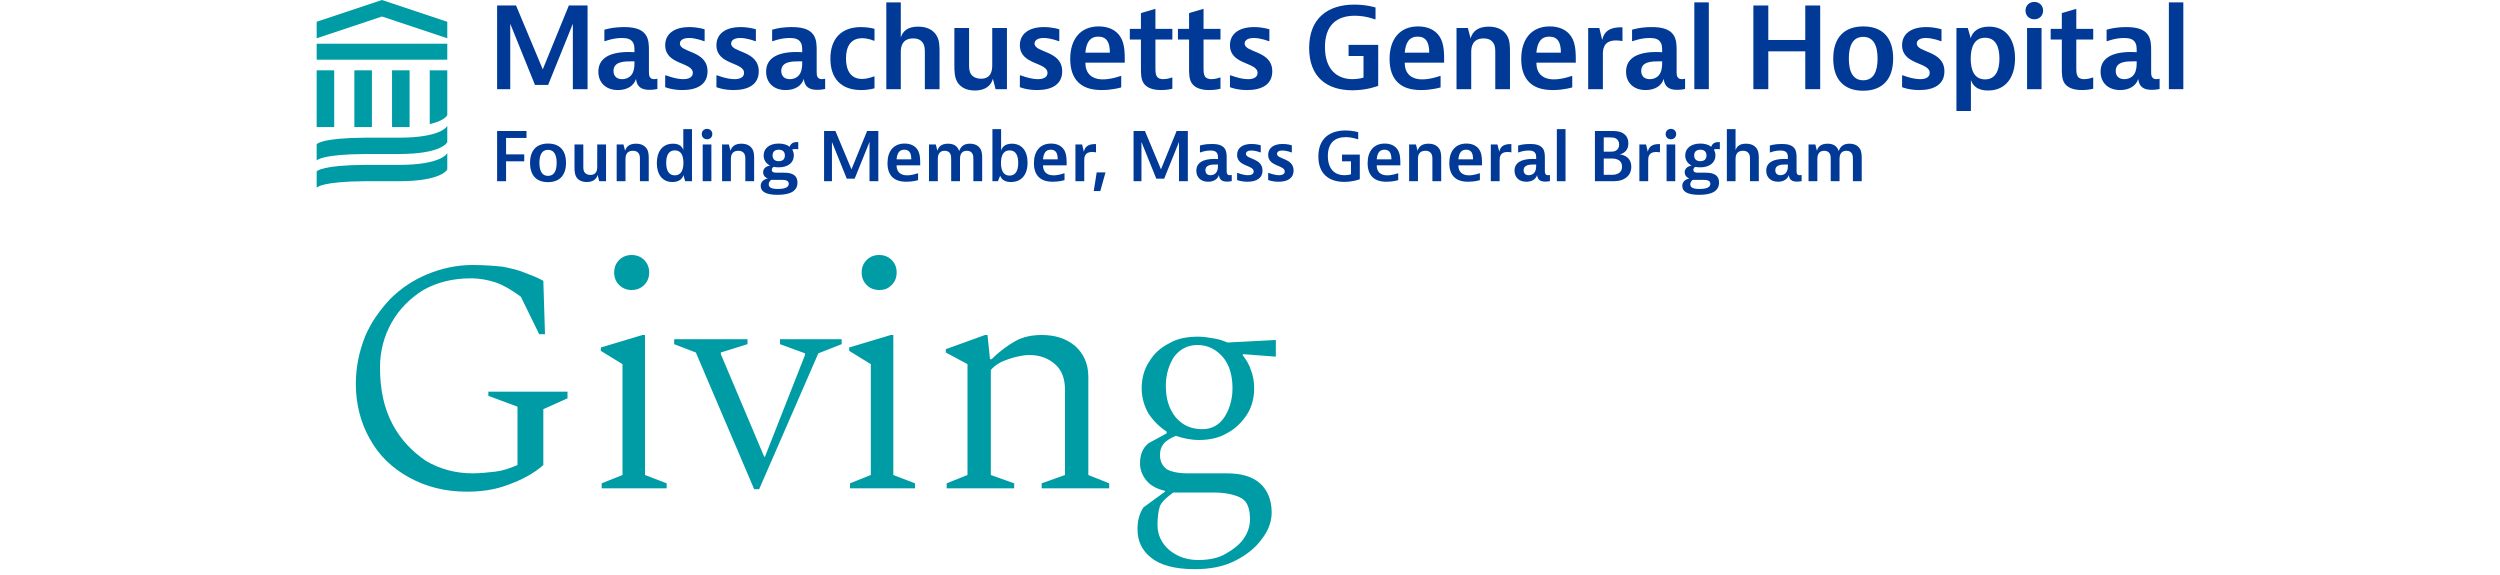 <svg xmlns="http://www.w3.org/2000/svg" width="300" height="100%" viewBox="0 0 224 69" fill="none">
<path d="M25.181 15.72V16.554H22.728V18.525H24.909V19.358H22.728V21.746H21.653V15.72H25.181Z" fill="#003A96"/>
<path d="M28.799 19.543C28.799 18.549 28.47 17.98 27.764 17.98C27.026 17.98 26.73 18.596 26.73 19.543C26.73 20.536 27.058 21.105 27.764 21.105C28.502 21.105 28.799 20.488 28.799 19.543ZM27.756 21.858C26.401 21.858 25.606 21.072 25.606 19.55C25.606 18.044 26.384 17.227 27.772 17.227C29.128 17.227 29.921 18.012 29.921 19.535C29.921 21.041 29.143 21.858 27.756 21.858Z" fill="#003A96"/>
<path d="M33.907 21.746L33.715 20.992C33.587 21.489 33.17 21.842 32.416 21.842C31.791 21.842 31.406 21.602 31.197 21.297C30.94 20.929 30.94 20.464 30.94 19.935V17.339H31.998V19.951C31.998 20.207 31.998 20.464 32.143 20.672C32.287 20.88 32.544 20.992 32.864 20.992C33.602 20.992 33.667 20.367 33.667 20.032V17.339H34.725V21.746H33.907Z" fill="#003A96"/>
<path d="M36.819 17.339L37.011 18.093C37.156 17.579 37.557 17.243 38.318 17.243C39 17.243 39.385 17.516 39.593 17.819C39.85 18.188 39.85 18.621 39.85 19.15V21.746H38.792V19.134C38.792 18.878 38.792 18.621 38.647 18.413C38.503 18.204 38.294 18.093 37.949 18.093C37.156 18.093 37.059 18.701 37.059 19.053V21.746H36.001V17.339H36.819Z" fill="#003A96"/>
<path d="M41.944 19.543C41.944 20.416 42.232 21.041 42.978 21.041C43.724 21.041 44.012 20.407 44.012 19.535C44.012 18.661 43.724 18.044 42.978 18.044C42.232 18.044 41.944 18.669 41.944 19.543ZM45.039 15.496V21.746H44.221L44.012 21.009C43.877 21.514 43.419 21.842 42.69 21.842C41.462 21.842 40.821 20.912 40.821 19.567C40.821 18.204 41.478 17.243 42.762 17.243C43.403 17.243 43.82 17.483 43.997 17.996V15.496H45.039Z" fill="#003A96"/>
<path d="M47.365 17.339V21.746H46.323V17.339H47.365ZM47.478 16.089C47.478 16.442 47.221 16.714 46.844 16.714C46.467 16.714 46.211 16.442 46.211 16.089C46.211 15.737 46.467 15.464 46.844 15.464C47.221 15.464 47.478 15.737 47.478 16.089Z" fill="#003A96"/>
<path d="M49.466 17.339L49.659 18.093C49.803 17.579 50.204 17.243 50.966 17.243C51.648 17.243 52.033 17.516 52.242 17.819C52.497 18.188 52.497 18.621 52.497 19.15V21.746H51.439V19.134C51.439 18.878 51.439 18.621 51.295 18.413C51.15 18.204 50.942 18.093 50.598 18.093C49.803 18.093 49.707 18.701 49.707 19.053V21.746H48.648V17.339H49.466Z" fill="#003A96"/>
<path d="M56.187 18.653C56.187 18.204 55.915 17.964 55.449 17.964C54.985 17.964 54.711 18.204 54.711 18.653C54.711 19.101 54.985 19.342 55.449 19.342C55.915 19.342 56.187 19.101 56.187 18.653ZM54.551 21.586C54.551 21.586 54.247 21.746 54.247 22.114C54.247 22.499 54.583 22.675 55.354 22.675C56.203 22.675 56.652 22.467 56.652 22.051C56.652 21.602 56.107 21.586 55.85 21.586H54.551ZM55.449 20.079C55.233 20.079 55.032 20.063 54.848 20.023C54.743 20.079 54.616 20.183 54.616 20.384C54.616 20.72 54.968 20.72 55.209 20.72H55.963C56.508 20.72 57.695 20.72 57.695 21.906C57.695 22.868 56.925 23.38 55.313 23.38C53.902 23.38 53.284 22.988 53.284 22.315C53.284 21.537 54.102 21.434 54.142 21.426C54.118 21.417 53.573 21.233 53.573 20.672C53.573 20.103 54.118 19.919 54.399 19.863C53.918 19.623 53.637 19.198 53.637 18.653C53.637 17.788 54.343 17.227 55.449 17.227C55.995 17.227 56.444 17.363 56.756 17.611C56.957 17.05 57.422 17.05 57.695 17.05H57.791V17.916C57.791 17.916 57.631 17.884 57.438 17.884C57.23 17.884 57.125 17.924 57.069 17.948C57.19 18.148 57.262 18.389 57.262 18.653C57.262 19.518 56.556 20.079 55.449 20.079Z" fill="#003A96"/>
<path d="M62.25 15.72L64.175 20.32L66.052 15.72H67.399V21.746H66.341V17.034L64.56 21.441H63.613L61.834 17.034V21.746H60.888V15.72H62.25Z" fill="#003A96"/>
<path d="M71.353 19.118C71.353 18.381 71.129 17.964 70.519 17.964C69.902 17.964 69.653 18.404 69.589 19.118H71.353ZM72.171 21.618C72.171 21.618 71.57 21.809 70.775 21.809C69.926 21.809 69.428 21.586 69.091 21.266C68.69 20.88 68.499 20.304 68.499 19.575C68.499 18.14 69.236 17.227 70.552 17.227C71.273 17.227 71.818 17.499 72.123 17.996C72.428 18.493 72.428 19.15 72.428 19.839H69.589C69.589 20.592 70.022 21.041 70.856 21.041C71.466 21.041 72.107 20.8 72.107 20.8H72.171V21.618Z" fill="#003A96"/>
<path d="M74.296 17.339L74.489 18.093C74.618 17.596 74.987 17.243 75.765 17.243C76.526 17.243 76.911 17.579 77.104 18.124C77.312 17.531 77.713 17.243 78.387 17.243C79.076 17.243 79.445 17.547 79.622 17.819C79.862 18.188 79.862 18.621 79.862 19.15V21.746H78.803V19.134C78.803 18.878 78.803 18.621 78.676 18.413C78.563 18.236 78.37 18.093 78.018 18.093C77.296 18.093 77.2 18.701 77.2 19.053V21.746H76.141V19.134C76.141 18.878 76.141 18.621 76.013 18.413C75.9 18.236 75.708 18.093 75.356 18.093C74.633 18.093 74.537 18.701 74.537 19.053V21.746H73.478V17.339H74.296Z" fill="#003A96"/>
<path d="M82.117 19.558C82.117 20.448 82.406 21.072 83.151 21.072C83.896 21.072 84.185 20.44 84.185 19.55C84.185 18.661 83.896 18.044 83.151 18.044C82.406 18.044 82.117 18.669 82.117 19.558ZM82.132 15.496V18.076C82.277 17.579 82.694 17.243 83.431 17.243C84.586 17.243 85.308 18.076 85.308 19.518C85.308 20.977 84.571 21.842 83.311 21.842C82.646 21.842 82.212 21.602 82.02 21.089L81.748 21.746H81.09V15.496H82.132Z" fill="#003A96"/>
<path d="M88.925 19.118C88.925 18.381 88.701 17.964 88.091 17.964C87.474 17.964 87.225 18.404 87.162 19.118H88.925ZM89.743 21.618C89.743 21.618 89.142 21.809 88.348 21.809C87.498 21.809 87.001 21.586 86.664 21.266C86.263 20.88 86.071 20.304 86.071 19.575C86.071 18.14 86.808 17.227 88.124 17.227C88.845 17.227 89.39 17.499 89.696 17.996C90 18.493 90 19.15 90 19.839H87.162C87.162 20.592 87.594 21.041 88.429 21.041C89.038 21.041 89.679 20.8 89.679 20.8H89.743V21.618Z" fill="#003A96"/>
<path d="M93.521 18.284C93.521 18.284 93.305 18.236 93.056 18.236C92.11 18.236 92.11 18.933 92.11 19.278V21.746H91.051V17.339H91.853L92.061 18.204C92.222 17.467 92.767 17.291 93.409 17.291H93.521V18.284Z" fill="#003A96"/>
<path d="M94.66 20.688L94.035 22.931H93.249L93.601 20.688H94.66Z" fill="#003A96"/>
<path d="M99.392 15.72L101.316 20.32L103.192 15.72H104.54V21.746H103.481V17.034L101.701 21.441H100.755L98.975 17.034V21.746H98.028V15.72H99.392Z" fill="#003A96"/>
<path d="M107.268 21.024C107.58 21.024 107.869 20.88 108.013 20.609C108.157 20.335 108.157 20.015 108.157 19.839V19.743H107.917C107.452 19.743 106.65 19.743 106.65 20.432C106.65 20.784 106.859 21.024 107.268 21.024ZM105.993 17.467C105.993 17.467 106.538 17.275 107.404 17.275C108.062 17.275 108.655 17.387 108.96 17.819C109.2 18.156 109.2 18.605 109.2 19.006V20.512C109.2 20.697 109.2 21.024 109.577 21.024C109.698 21.024 109.81 20.992 109.81 20.992V21.73C109.81 21.73 109.569 21.794 109.248 21.794C108.687 21.794 108.334 21.602 108.27 21.009C108.109 21.521 107.613 21.809 106.971 21.809C106.104 21.809 105.56 21.281 105.56 20.488C105.56 19.535 106.345 19.07 107.74 19.07C107.997 19.07 108.157 19.086 108.157 19.086C108.157 18.718 108.157 18.541 108.029 18.349C107.901 18.164 107.685 18.06 107.251 18.06C106.618 18.06 106.056 18.284 106.056 18.284H105.993V17.467Z" fill="#003A96"/>
<path d="M113.291 18.284H113.227C113.227 18.284 112.665 18.06 112.167 18.06C111.719 18.06 111.51 18.236 111.51 18.461C111.51 19.142 113.499 18.941 113.499 20.464C113.499 21.401 112.753 21.809 111.695 21.809C110.933 21.809 110.451 21.602 110.451 21.602V20.752H110.516C110.516 20.752 111.189 21.024 111.751 21.024C112.232 21.024 112.441 20.832 112.441 20.576C112.441 19.783 110.451 20.015 110.451 18.581C110.451 17.779 111.077 17.275 112.192 17.275C112.818 17.275 113.291 17.436 113.291 17.436V18.284Z" fill="#003A96"/>
<path d="M117.02 18.284H116.956C116.956 18.284 116.394 18.06 115.897 18.06C115.448 18.06 115.239 18.236 115.239 18.461C115.239 19.142 117.229 18.941 117.229 20.464C117.229 21.401 116.483 21.809 115.424 21.809C114.662 21.809 114.181 21.602 114.181 21.602V20.752H114.246C114.246 20.752 114.919 21.024 115.481 21.024C115.962 21.024 116.17 20.832 116.17 20.576C116.17 19.783 114.181 20.015 114.181 18.581C114.181 17.779 114.807 17.275 115.921 17.275C116.547 17.275 117.02 17.436 117.02 17.436V18.284Z" fill="#003A96"/>
<path d="M125.176 18.556V21.506C125.176 21.506 124.39 21.826 123.324 21.826C121.471 21.826 120.204 20.864 120.204 18.781C120.204 16.65 121.536 15.656 123.46 15.656C124.342 15.656 124.984 15.865 124.984 15.865V16.714H124.919C124.919 16.714 124.294 16.457 123.492 16.457C122.161 16.457 121.343 17.162 121.343 18.718C121.343 20.272 122.161 21.024 123.332 21.024C123.781 21.024 124.118 20.912 124.118 20.912V19.358H123.043V18.556H125.176Z" fill="#003A96"/>
<path d="M128.97 19.118C128.97 18.381 128.746 17.964 128.136 17.964C127.519 17.964 127.27 18.404 127.205 19.118H128.97ZM129.788 21.618C129.788 21.618 129.186 21.809 128.393 21.809C127.542 21.809 127.045 21.586 126.709 21.266C126.307 20.88 126.115 20.304 126.115 19.575C126.115 18.14 126.853 17.227 128.168 17.227C128.889 17.227 129.435 17.499 129.74 17.996C130.044 18.493 130.044 19.15 130.044 19.839H127.205C127.205 20.592 127.639 21.041 128.473 21.041C129.083 21.041 129.724 20.8 129.724 20.8H129.788V21.618Z" fill="#003A96"/>
<path d="M131.914 17.339L132.106 18.093C132.25 17.579 132.652 17.243 133.413 17.243C134.095 17.243 134.48 17.516 134.688 17.819C134.945 18.188 134.945 18.621 134.945 19.15V21.746H133.886V19.134C133.886 18.878 133.886 18.621 133.742 18.413C133.598 18.204 133.39 18.093 133.044 18.093C132.25 18.093 132.155 18.701 132.155 19.053V21.746H131.096V17.339H131.914Z" fill="#003A96"/>
<path d="M138.77 19.118C138.77 18.381 138.546 17.964 137.937 17.964C137.319 17.964 137.071 18.404 137.006 19.118H138.77ZM139.588 21.618C139.588 21.618 138.987 21.809 138.193 21.809C137.343 21.809 136.846 21.586 136.509 21.266C136.108 20.88 135.916 20.304 135.916 19.575C135.916 18.14 136.654 17.227 137.969 17.227C138.69 17.227 139.236 17.499 139.54 17.996C139.845 18.493 139.845 19.15 139.845 19.839H137.006C137.006 20.592 137.44 21.041 138.273 21.041C138.883 21.041 139.524 20.8 139.524 20.8H139.588V21.618Z" fill="#003A96"/>
<path d="M143.366 18.284C143.366 18.284 143.149 18.236 142.901 18.236C141.955 18.236 141.955 18.933 141.955 19.278V21.746H140.896V17.339H141.698L141.907 18.204C142.067 17.467 142.613 17.291 143.254 17.291H143.366V18.284Z" fill="#003A96"/>
<path d="M145.452 21.024C145.765 21.024 146.053 20.88 146.197 20.609C146.342 20.335 146.342 20.015 146.342 19.839V19.743H146.101C145.636 19.743 144.834 19.743 144.834 20.432C144.834 20.784 145.042 21.024 145.452 21.024ZM144.176 17.467C144.176 17.467 144.722 17.275 145.588 17.275C146.246 17.275 146.839 17.387 147.144 17.819C147.384 18.156 147.384 18.605 147.384 19.006V20.512C147.384 20.697 147.384 21.024 147.761 21.024C147.882 21.024 147.993 20.992 147.993 20.992V21.73C147.993 21.73 147.753 21.794 147.432 21.794C146.871 21.794 146.518 21.602 146.454 21.009C146.294 21.521 145.797 21.809 145.155 21.809C144.289 21.809 143.744 21.281 143.744 20.488C143.744 19.535 144.53 19.07 145.925 19.07C146.181 19.07 146.342 19.086 146.342 19.086C146.342 18.718 146.342 18.541 146.214 18.349C146.086 18.164 145.868 18.06 145.436 18.06C144.802 18.06 144.241 18.284 144.241 18.284H144.176V17.467Z" fill="#003A96"/>
<path d="M149.863 15.496V21.746H148.82V15.496H149.863Z" fill="#003A96"/>
<path d="M154.45 20.977H155.317C155.589 20.977 155.901 20.977 156.215 20.8C156.495 20.64 156.647 20.384 156.647 19.999C156.647 19.615 156.495 19.358 156.215 19.198C155.901 19.022 155.589 19.022 155.317 19.022H154.45V20.977ZM154.45 18.204H155.188C155.429 18.204 155.677 18.204 155.91 18.076C156.134 17.948 156.295 17.724 156.295 17.355C156.295 16.986 156.134 16.746 155.91 16.618C155.677 16.49 155.429 16.49 155.188 16.49H154.45V18.204ZM155.332 15.72C155.798 15.72 156.31 15.72 156.744 15.977C157.113 16.193 157.401 16.57 157.401 17.202C157.401 18.404 156.343 18.525 156.343 18.525C156.343 18.525 157.754 18.589 157.754 20.015C157.754 20.704 157.433 21.137 157 21.409C156.471 21.746 155.861 21.746 155.364 21.746H153.392V15.72H155.332Z" fill="#003A96"/>
<path d="M161.195 18.284C161.195 18.284 160.978 18.236 160.73 18.236C159.784 18.236 159.784 18.933 159.784 19.278V21.746H158.724V17.339H159.527L159.736 18.204C159.896 17.467 160.441 17.291 161.083 17.291H161.195V18.284Z" fill="#003A96"/>
<path d="M163.031 17.339V21.746H161.99V17.339H163.031ZM163.144 16.089C163.144 16.442 162.888 16.714 162.51 16.714C162.134 16.714 161.877 16.442 161.877 16.089C161.877 15.737 162.134 15.464 162.51 15.464C162.888 15.464 163.144 15.737 163.144 16.089Z" fill="#003A96"/>
<path d="M166.777 18.653C166.777 18.204 166.505 17.964 166.039 17.964C165.574 17.964 165.301 18.204 165.301 18.653C165.301 19.101 165.574 19.342 166.039 19.342C166.505 19.342 166.777 19.101 166.777 18.653ZM165.141 21.586C165.141 21.586 164.836 21.746 164.836 22.114C164.836 22.499 165.173 22.675 165.943 22.675C166.793 22.675 167.242 22.467 167.242 22.051C167.242 21.602 166.697 21.586 166.44 21.586H165.141ZM166.039 20.079C165.822 20.079 165.622 20.063 165.438 20.023C165.333 20.079 165.205 20.183 165.205 20.384C165.205 20.72 165.558 20.72 165.799 20.72H166.552C167.097 20.72 168.284 20.72 168.284 21.906C168.284 22.868 167.515 23.38 165.903 23.38C164.492 23.38 163.874 22.988 163.874 22.315C163.874 21.537 164.692 21.434 164.732 21.426C164.708 21.417 164.163 21.233 164.163 20.672C164.163 20.103 164.708 19.919 164.989 19.863C164.507 19.623 164.227 19.198 164.227 18.653C164.227 17.788 164.933 17.227 166.039 17.227C166.585 17.227 167.034 17.363 167.346 17.611C167.547 17.05 168.012 17.05 168.284 17.05H168.381V17.916C168.381 17.916 168.221 17.884 168.028 17.884C167.82 17.884 167.715 17.924 167.659 17.948C167.779 18.148 167.852 18.389 167.852 18.653C167.852 19.518 167.146 20.079 166.039 20.079Z" fill="#003A96"/>
<path d="M170.266 15.496V18.028C170.41 17.564 170.763 17.243 171.516 17.243C172.206 17.243 172.591 17.516 172.8 17.819C173.057 18.188 173.057 18.621 173.057 19.15V21.746H171.998V19.134C171.998 18.878 171.998 18.621 171.854 18.413C171.71 18.204 171.501 18.093 171.156 18.093C170.362 18.093 170.266 18.701 170.266 19.053V21.746H169.223V15.496H170.266Z" fill="#003A96"/>
<path d="M175.655 21.024C175.968 21.024 176.257 20.88 176.401 20.609C176.546 20.335 176.546 20.015 176.546 19.839V19.743H176.305C175.84 19.743 175.038 19.743 175.038 20.432C175.038 20.784 175.246 21.024 175.655 21.024ZM174.38 17.467C174.38 17.467 174.926 17.275 175.792 17.275C176.449 17.275 177.043 17.387 177.348 17.819C177.588 18.156 177.588 18.605 177.588 19.006V20.512C177.588 20.697 177.588 21.024 177.965 21.024C178.085 21.024 178.197 20.992 178.197 20.992V21.73C178.197 21.73 177.957 21.794 177.636 21.794C177.075 21.794 176.722 21.602 176.658 21.009C176.498 21.521 176 21.809 175.359 21.809C174.493 21.809 173.947 21.281 173.947 20.488C173.947 19.535 174.733 19.07 176.129 19.07C176.385 19.07 176.546 19.086 176.546 19.086C176.546 18.718 176.546 18.541 176.417 18.349C176.289 18.164 176.072 18.06 175.64 18.06C175.006 18.06 174.445 18.284 174.445 18.284H174.38V17.467Z" fill="#003A96"/>
<path d="M179.842 17.339L180.034 18.093C180.162 17.596 180.531 17.243 181.309 17.243C182.071 17.243 182.456 17.579 182.649 18.124C182.857 17.531 183.258 17.243 183.931 17.243C184.622 17.243 184.991 17.547 185.166 17.819C185.407 18.188 185.407 18.621 185.407 19.15V21.746H184.349V19.134C184.349 18.878 184.349 18.621 184.22 18.413C184.108 18.236 183.916 18.093 183.562 18.093C182.841 18.093 182.744 18.701 182.744 19.053V21.746H181.686V19.134C181.686 18.878 181.686 18.621 181.558 18.413C181.446 18.236 181.253 18.093 180.9 18.093C180.179 18.093 180.082 18.701 180.082 19.053V21.746H179.024V17.339H179.842Z" fill="#003A96"/>
<path d="M23.925 0.659L27.133 8.323L30.261 0.659H32.507V10.7H30.742V2.848L27.775 10.193H26.197L23.23 2.848V10.7H21.653V0.659H23.925Z" fill="#003A96"/>
<path d="M36.651 9.499C37.172 9.499 37.653 9.258 37.894 8.804C38.135 8.35 38.135 7.816 38.135 7.522V7.362H37.733C36.958 7.362 35.621 7.362 35.621 8.51C35.621 9.098 35.969 9.499 36.651 9.499ZM34.525 3.57C34.525 3.57 35.434 3.25 36.878 3.25C37.974 3.25 38.963 3.436 39.471 4.157C39.872 4.718 39.872 5.466 39.872 6.134V8.643C39.872 8.951 39.872 9.499 40.5 9.499C40.7 9.499 40.888 9.445 40.888 9.445V10.674C40.888 10.674 40.487 10.781 39.952 10.781C39.016 10.781 38.428 10.46 38.322 9.472C38.054 10.326 37.225 10.807 36.156 10.807C34.712 10.807 33.803 9.925 33.803 8.603C33.803 7.015 35.113 6.241 37.439 6.241C37.867 6.241 38.135 6.267 38.135 6.267C38.135 5.653 38.135 5.359 37.921 5.039C37.706 4.732 37.345 4.558 36.624 4.558C35.567 4.558 34.632 4.932 34.632 4.932H34.525V3.57Z" fill="#003A96"/>
<path d="M46.555 4.932H46.448C46.448 4.932 45.513 4.558 44.684 4.558C43.936 4.558 43.588 4.852 43.588 5.226C43.588 6.361 46.903 6.027 46.903 8.564C46.903 10.126 45.66 10.807 43.896 10.807C42.625 10.807 41.824 10.46 41.824 10.46V9.045H41.931C41.931 9.045 43.053 9.499 43.989 9.499C44.791 9.499 45.139 9.178 45.139 8.75C45.139 7.429 41.824 7.816 41.824 5.426C41.824 4.09 42.866 3.25 44.724 3.25C45.767 3.25 46.555 3.516 46.555 3.516V4.932Z" fill="#003A96"/>
<path d="M52.705 4.932H52.597C52.597 4.932 51.662 4.558 50.833 4.558C50.084 4.558 49.737 4.852 49.737 5.226C49.737 6.361 53.052 6.027 53.052 8.564C53.052 10.126 51.809 10.807 50.044 10.807C48.774 10.807 47.972 10.46 47.972 10.46V9.045H48.079C48.079 9.045 49.202 9.499 50.138 9.499C50.94 9.499 51.288 9.178 51.288 8.75C51.288 7.429 47.972 7.816 47.972 5.426C47.972 4.09 49.016 3.25 50.873 3.25C51.915 3.25 52.705 3.516 52.705 3.516V4.932Z" fill="#003A96"/>
<path d="M56.781 9.499C57.303 9.499 57.783 9.258 58.024 8.804C58.265 8.35 58.265 7.816 58.265 7.522V7.362H57.863C57.089 7.362 55.752 7.362 55.752 8.51C55.752 9.098 56.099 9.499 56.781 9.499ZM54.656 3.57C54.656 3.57 55.565 3.25 57.008 3.25C58.105 3.25 59.093 3.436 59.601 4.157C60.002 4.718 60.002 5.466 60.002 6.134V8.643C60.002 8.951 60.002 9.499 60.631 9.499C60.831 9.499 61.018 9.445 61.018 9.445V10.674C61.018 10.674 60.618 10.781 60.083 10.781C59.147 10.781 58.559 10.46 58.452 9.472C58.184 10.326 57.356 10.807 56.286 10.807C54.843 10.807 53.934 9.925 53.934 8.603C53.934 7.015 55.244 6.241 57.569 6.241C57.997 6.241 58.265 6.267 58.265 6.267C58.265 5.653 58.265 5.359 58.05 5.039C57.837 4.732 57.476 4.558 56.755 4.558C55.698 4.558 54.763 4.932 54.763 4.932H54.656V3.57Z" fill="#003A96"/>
<path d="M66.94 10.594C66.94 10.594 66.299 10.807 65.349 10.807C62.903 10.807 61.647 9.392 61.647 7.041C61.647 4.692 62.903 3.25 65.336 3.25C66.272 3.25 66.94 3.463 66.94 3.463V4.879H66.833C66.833 4.879 66.192 4.585 65.456 4.585C64.16 4.585 63.518 5.492 63.518 7.015C63.518 8.537 64.16 9.472 65.442 9.472C66.165 9.472 66.833 9.178 66.833 9.178H66.94V10.594Z" fill="#003A96"/>
<path d="M70.095 0.285V4.504C70.335 3.73 70.923 3.196 72.18 3.196C73.33 3.196 73.971 3.65 74.318 4.157C74.746 4.772 74.746 5.492 74.746 6.374V10.7H72.982V6.347C72.982 5.92 72.982 5.492 72.741 5.145C72.501 4.798 72.153 4.611 71.579 4.611C70.255 4.611 70.095 5.626 70.095 6.214V10.7H68.357V0.285H70.095Z" fill="#003A96"/>
<path d="M81.47 10.7L81.149 9.445C80.935 10.273 80.24 10.861 78.984 10.861C77.941 10.861 77.3 10.46 76.952 9.952C76.524 9.338 76.524 8.564 76.524 7.683V3.357H78.288V7.709C78.288 8.137 78.288 8.564 78.529 8.911C78.77 9.258 79.198 9.445 79.732 9.445C80.962 9.445 81.069 8.403 81.069 7.843V3.357H82.833V10.7H81.47Z" fill="#003A96"/>
<path d="M89.116 4.932H89.009C89.009 4.932 88.073 4.558 87.244 4.558C86.496 4.558 86.148 4.852 86.148 5.226C86.148 6.361 89.463 6.027 89.463 8.564C89.463 10.126 88.221 10.807 86.456 10.807C85.186 10.807 84.384 10.46 84.384 10.46V9.045H84.491C84.491 9.045 85.613 9.499 86.55 9.499C87.351 9.499 87.699 9.178 87.699 8.75C87.699 7.429 84.384 7.816 84.384 5.426C84.384 4.09 85.426 3.25 87.284 3.25C88.328 3.25 89.116 3.516 89.116 3.516V4.932Z" fill="#003A96"/>
<path d="M95.184 6.321C95.184 5.092 94.81 4.397 93.795 4.397C92.765 4.397 92.351 5.132 92.244 6.321H95.184ZM96.547 10.487C96.547 10.487 95.546 10.807 94.222 10.807C92.805 10.807 91.977 10.434 91.414 9.899C90.746 9.258 90.426 8.297 90.426 7.081C90.426 4.692 91.656 3.169 93.848 3.169C95.05 3.169 95.96 3.623 96.467 4.451C96.975 5.279 96.975 6.374 96.975 7.522H92.244C92.244 8.777 92.965 9.525 94.356 9.525C95.371 9.525 96.441 9.125 96.441 9.125H96.547V10.487Z" fill="#003A96"/>
<path d="M102.683 10.647C102.683 10.647 102.122 10.807 101.347 10.807C100.331 10.807 99.609 10.54 99.234 9.979C98.913 9.485 98.913 8.857 98.913 8.083V4.745H97.578V3.463H98.913V1.566L100.651 1.059V3.463H102.683V4.745H100.651V8.056C100.651 8.537 100.651 8.884 100.812 9.152C100.972 9.419 101.267 9.499 101.601 9.499C102.122 9.499 102.576 9.312 102.576 9.312H102.683V10.647Z" fill="#003A96"/>
<path d="M108.458 10.647C108.458 10.647 107.896 10.807 107.121 10.807C106.105 10.807 105.383 10.54 105.009 9.979C104.688 9.485 104.688 8.857 104.688 8.083V4.745H103.352V3.463H104.688V1.566L106.425 1.059V3.463H108.458V4.745H106.425V8.056C106.425 8.537 106.425 8.884 106.586 9.152C106.747 9.419 107.041 9.499 107.375 9.499C107.896 9.499 108.35 9.312 108.35 9.312H108.458V10.647Z" fill="#003A96"/>
<path d="M114.326 4.932H114.219C114.219 4.932 113.283 4.558 112.455 4.558C111.705 4.558 111.358 4.852 111.358 5.226C111.358 6.361 114.673 6.027 114.673 8.564C114.673 10.126 113.43 10.807 111.665 10.807C110.396 10.807 109.594 10.46 109.594 10.46V9.045H109.701C109.701 9.045 110.824 9.499 111.759 9.499C112.561 9.499 112.909 9.178 112.909 8.75C112.909 7.429 109.594 7.816 109.594 5.426C109.594 4.09 110.637 3.25 112.495 3.25C113.537 3.25 114.326 3.516 114.326 3.516V4.932Z" fill="#003A96"/>
<path d="M127.385 5.386V10.3C127.385 10.3 126.075 10.834 124.297 10.834C121.209 10.834 119.097 9.232 119.097 5.759C119.097 2.208 121.316 0.552 124.524 0.552C125.995 0.552 127.064 0.899 127.064 0.899V2.315H126.957C126.957 2.315 125.915 1.888 124.578 1.888C122.359 1.888 120.995 3.062 120.995 5.653C120.995 8.243 122.359 9.499 124.31 9.499C125.059 9.499 125.621 9.312 125.621 9.312V6.721H123.83V5.386H127.385Z" fill="#003A96"/>
<path d="M133.507 6.321C133.507 5.092 133.133 4.397 132.117 4.397C131.088 4.397 130.673 5.132 130.566 6.321H133.507ZM134.871 10.487C134.871 10.487 133.868 10.807 132.545 10.807C131.128 10.807 130.299 10.434 129.738 9.899C129.07 9.258 128.748 8.297 128.748 7.081C128.748 4.692 129.978 3.169 132.17 3.169C133.373 3.169 134.282 3.623 134.79 4.451C135.298 5.279 135.298 6.374 135.298 7.522H130.566C130.566 8.777 131.288 9.525 132.679 9.525C133.694 9.525 134.764 9.125 134.764 9.125H134.871V10.487Z" fill="#003A96"/>
<path d="M138.145 3.357L138.467 4.611C138.707 3.757 139.375 3.196 140.645 3.196C141.781 3.196 142.423 3.65 142.77 4.157C143.198 4.772 143.198 5.492 143.198 6.374V10.7H141.433V6.347C141.433 5.92 141.433 5.492 141.193 5.145C140.952 4.798 140.605 4.611 140.03 4.611C138.707 4.611 138.547 5.626 138.547 6.214V10.7H136.782V3.357H138.145Z" fill="#003A96"/>
<path d="M149.307 6.321C149.307 5.092 148.932 4.397 147.917 4.397C146.887 4.397 146.473 5.132 146.366 6.321H149.307ZM150.67 10.487C150.67 10.487 149.668 10.807 148.344 10.807C146.927 10.807 146.099 10.434 145.537 9.899C144.869 9.258 144.548 8.297 144.548 7.081C144.548 4.692 145.778 3.169 147.97 3.169C149.172 3.169 150.082 3.623 150.59 4.451C151.098 5.279 151.098 6.374 151.098 7.522H146.366C146.366 8.777 147.088 9.525 148.478 9.525C149.494 9.525 150.563 9.125 150.563 9.125H150.67V10.487Z" fill="#003A96"/>
<path d="M156.698 4.932C156.698 4.932 156.337 4.852 155.923 4.852C154.346 4.852 154.346 6.013 154.346 6.588V10.7H152.582V3.357H153.918L154.266 4.798C154.533 3.57 155.442 3.276 156.511 3.276H156.698V4.932Z" fill="#003A96"/>
<path d="M159.973 9.499C160.495 9.499 160.976 9.258 161.217 8.804C161.457 8.35 161.457 7.816 161.457 7.522V7.362H161.057C160.281 7.362 158.945 7.362 158.945 8.51C158.945 9.098 159.292 9.499 159.973 9.499ZM157.848 3.57C157.848 3.57 158.758 3.25 160.2 3.25C161.297 3.25 162.286 3.436 162.794 4.157C163.195 4.718 163.195 5.466 163.195 6.134V8.643C163.195 8.951 163.195 9.499 163.823 9.499C164.023 9.499 164.211 9.445 164.211 9.445V10.674C164.211 10.674 163.809 10.781 163.275 10.781C162.339 10.781 161.751 10.46 161.644 9.472C161.377 10.326 160.549 10.807 159.479 10.807C158.035 10.807 157.127 9.925 157.127 8.603C157.127 7.015 158.436 6.241 160.763 6.241C161.19 6.241 161.457 6.267 161.457 6.267C161.457 5.653 161.457 5.359 161.244 5.039C161.03 4.732 160.669 4.558 159.947 4.558C158.891 4.558 157.955 4.932 157.955 4.932H157.848V3.57Z" fill="#003A96"/>
<path d="M167.058 0.285V10.7H165.32V0.285H167.058Z" fill="#003A96"/>
<path d="M174.196 0.659V4.798H178.633V0.659H180.424V10.7H178.633V6.161H174.196V10.7H172.405V0.659H174.196Z" fill="#003A96"/>
<path d="M187.309 7.028C187.309 5.372 186.761 4.424 185.585 4.424C184.354 4.424 183.86 5.452 183.86 7.028C183.86 8.684 184.408 9.632 185.585 9.632C186.815 9.632 187.309 8.603 187.309 7.028ZM185.571 10.887C183.312 10.887 181.989 9.579 181.989 7.041C181.989 4.531 183.286 3.169 185.598 3.169C187.857 3.169 189.18 4.477 189.18 7.015C189.18 9.525 187.884 10.887 185.571 10.887Z" fill="#003A96"/>
<path d="M194.981 4.932H194.875C194.875 4.932 193.939 4.558 193.11 4.558C192.362 4.558 192.014 4.852 192.014 5.226C192.014 6.361 195.329 6.027 195.329 8.564C195.329 10.126 194.086 10.807 192.322 10.807C191.052 10.807 190.25 10.46 190.25 10.46V9.045H190.357C190.357 9.045 191.479 9.499 192.415 9.499C193.217 9.499 193.564 9.178 193.564 8.75C193.564 7.429 190.25 7.816 190.25 5.426C190.25 4.09 191.292 3.25 193.15 3.25C194.193 3.25 194.981 3.516 194.981 3.516V4.932Z" fill="#003A96"/>
<path d="M201.932 7.028C201.932 5.573 201.451 4.531 200.208 4.531C198.964 4.531 198.484 5.586 198.484 7.041C198.484 8.497 198.964 9.525 200.208 9.525C201.451 9.525 201.932 8.484 201.932 7.028ZM196.773 13.318V3.357H198.136L198.484 4.585C198.711 3.743 199.472 3.196 200.689 3.196C202.734 3.196 203.804 4.745 203.804 6.988C203.804 9.258 202.707 10.861 200.569 10.861C199.499 10.861 198.804 10.46 198.51 9.605V13.318H196.773Z" fill="#003A96"/>
<path d="M206.985 3.357V10.7H205.248V3.357H206.985ZM207.172 1.273C207.172 1.861 206.744 2.315 206.116 2.315C205.488 2.315 205.06 1.861 205.06 1.273C205.06 0.686 205.488 0.231 206.116 0.231C206.744 0.231 207.172 0.686 207.172 1.273Z" fill="#003A96"/>
<path d="M213.187 10.647C213.187 10.647 212.626 10.807 211.85 10.807C210.835 10.807 210.113 10.54 209.738 9.979C209.418 9.485 209.418 8.857 209.418 8.083V4.745H208.081V3.463H209.418V1.566L211.156 1.059V3.463H213.187V4.745H211.156V8.056C211.156 8.537 211.156 8.884 211.316 9.152C211.476 9.419 211.77 9.499 212.104 9.499C212.626 9.499 213.08 9.312 213.08 9.312H213.187V10.647Z" fill="#003A96"/>
<path d="M216.917 9.499C217.438 9.499 217.919 9.258 218.16 8.804C218.4 8.35 218.4 7.816 218.4 7.522V7.362H217.999C217.224 7.362 215.887 7.362 215.887 8.51C215.887 9.098 216.235 9.499 216.917 9.499ZM214.791 3.57C214.791 3.57 215.7 3.25 217.144 3.25C218.24 3.25 219.229 3.436 219.736 4.157C220.138 4.718 220.138 5.466 220.138 6.134V8.643C220.138 8.951 220.138 9.499 220.766 9.499C220.967 9.499 221.154 9.445 221.154 9.445V10.674C221.154 10.674 220.753 10.781 220.218 10.781C219.282 10.781 218.695 10.46 218.588 9.472C218.32 10.326 217.491 10.807 216.422 10.807C214.978 10.807 214.069 9.925 214.069 8.603C214.069 7.015 215.379 6.241 217.705 6.241C218.133 6.241 218.4 6.267 218.4 6.267C218.4 5.653 218.4 5.359 218.187 5.039C217.972 4.732 217.611 4.558 216.89 4.558C215.834 4.558 214.898 4.932 214.898 4.932H214.791V3.57Z" fill="#003A96"/>
<path d="M224 0.285V10.7H222.264V0.285H224Z" fill="#003A96"/>
<path d="M2.106 8.438H0V15.246H2.106V8.438Z" fill="#009CA6"/>
<path d="M4.523 8.438V15.246H6.629V8.438H4.523Z" fill="#009CA6"/>
<path d="M9.045 8.438V15.246H11.152V8.438H9.045Z" fill="#009CA6"/>
<path d="M0 7.163H15.674V5.246H0V7.163Z" fill="#009CA6"/>
<path d="M7.838 0L0 2.613V4.592L7.838 1.981L15.674 4.592V2.613L7.838 0Z" fill="#009CA6"/>
<path d="M15.674 15.095C15.632 15.21 14.873 16.521 9.869 16.521H5.805C0.673 16.56 0.097 17.229 0 17.3V19.259C0.097 19.187 0.673 18.52 5.805 18.481H9.869C14.873 18.481 15.632 17.169 15.674 17.054V15.095Z" fill="#009CA6"/>
<path d="M15.674 18.36C15.632 18.476 14.873 19.786 9.869 19.786H5.805C0.673 19.826 0.097 20.494 0 20.565V22.524C0.097 22.453 0.673 21.785 5.805 21.746H9.869C14.873 21.746 15.632 20.434 15.674 20.32V18.36Z" fill="#009CA6"/>
<path d="M13.569 8.438V14.895C15.295 14.498 15.646 13.887 15.674 13.81V8.438H13.569Z" fill="#009CA6"/>
<path d="M18 59C15.4 59 13.1 58.4 11.1 57.3C9.1 56.2 7.5 54.7 6.4 52.7C5.3 50.8 4.7 48.5 4.7 46.1C4.7 44 5.1 42.2 5.8 40.4C6.5 38.7 7.6 37.2 8.8 35.9C10.1 34.6 11.6 33.6 13.3 32.9C15 32.2 16.8 31.8 18.7 31.8C20.1 31.8 21.3 31.9 22.3 32C23.3 32.2 24.2 32.4 24.9 32.7C25.7 33 26.5 33.3 27.2 33.7L27.4 40.1H26.7L24.5 35.6C23.4 34.8 22.4 34.2 21.5 33.9C20.6 33.6 19.6 33.4 18.5 33.4C16.3 33.4 14.4 33.9 12.8 34.8C11.2 35.8 9.9 37.1 9 38.7C8.1 40.3 7.6 42.1 7.6 44.1C7.6 46.8 8.1 49 9.1 50.9C10.1 52.8 11.5 54.2 13.1 55.3C14.8 56.3 16.7 56.8 18.7 56.8C19.6 56.8 20.5 56.7 21.4 56.6C22.3 56.5 23.2 56.2 24.1 55.8V48.8L20.6 47.5V47H30.1V47.8L27.2 49.1V55.8C26.1 56.8 24.6 57.6 22.9 58.2C21.3 58.8 19.7 59 18 59ZM37.8 34.8C37.2 34.8 36.7 34.6 36.3 34.2C35.9 33.8 35.7 33.3 35.7 32.7C35.7 32.1 35.9 31.6 36.3 31.2C36.7 30.8 37.2 30.6 37.8 30.6C38.4 30.6 38.9 30.8 39.3 31.2C39.7 31.6 39.9 32.1 39.9 32.7C39.9 33.3 39.7 33.8 39.3 34.2C38.9 34.6 38.4 34.8 37.8 34.8ZM34.2 58.6V58L36.7 57V43.7L34.1 42.1V41.7L39.1 40.2H39.4V57L42 58V58.6H34.2ZM52.5 58.7L45.5 42.3L42.9 41.3V40.7H51.7V41.3L48.5 42.3V42.5L53.7 54.8H53.8L58.6 42.6V42.4L55.6 41.3V40.7H63V41.3L60.2 42.4L53.1 58.7H52.5ZM67.5 34.8C66.9 34.8 66.4 34.6 66 34.2C65.6 33.8 65.4 33.3 65.4 32.7C65.4 32.1 65.6 31.6 66 31.2C66.4 30.8 66.9 30.6 67.5 30.6C68.1 30.6 68.6 30.8 69 31.2C69.4 31.6 69.6 32.1 69.6 32.7C69.6 33.3 69.4 33.8 69 34.2C68.6 34.6 68.2 34.8 67.5 34.8ZM64 58.6V58L66.5 57V43.7L63.9 42.1V41.7L68.9 40.2H69.2V57L71.8 58V58.6H64ZM75.6 58.6V58L78.1 57V43.7L75.5 42.3V41.9L80.2 40.2H80.5L80.8 43.1H81C82 42.1 83 41.4 83.9 40.9C84.8 40.4 85.9 40.2 87 40.2C88.6 40.2 89.9 40.6 91 41.5C92 42.4 92.6 43.6 92.6 45.2V57L95.1 58V58.6H87V58L89.8 57V46.8C89.8 45.4 89.4 44.4 88.6 43.7C87.8 43 86.8 42.6 85.5 42.6C84.8 42.6 83.9 42.8 83 43.1C82.1 43.4 81.4 43.8 80.9 44.4V57L83.7 58V58.6H75.6ZM105.9 52.8C104.9 52.8 104 52.6 103.1 52.3C102.4 52.6 101.9 52.9 101.6 53.3C101.3 53.7 101.2 54.1 101.2 54.6C101.2 55.4 101.5 55.9 102 56.3C102.5 56.6 103.4 56.8 104.5 56.8H109.2C111 56.8 112.3 57.2 113.2 58C114.1 58.8 114.6 60 114.6 61.5C114.6 62.6 114.2 63.7 113.4 64.7C112.7 65.7 111.6 66.6 110.2 67.3C108.8 68 107.2 68.3 105.4 68.3C102.9 68.3 101.2 67.8 100.1 66.9C99 66 98.5 64.9 98.5 63.5C98.5 62.5 98.7 61.7 99.2 60.9L101.8 59V58.9C100.9 58.7 100.1 58.3 99.6 57.7C99.1 57.1 98.8 56.4 98.8 55.6C98.8 54.6 99.1 53.8 99.8 53.2L102 52V51.8C101.1 51.2 100.4 50.5 99.8 49.6C99.3 48.7 99 47.7 99 46.6C99 45.4 99.3 44.3 99.9 43.4C100.5 42.4 101.3 41.7 102.3 41.2C103.3 40.6 104.5 40.4 105.8 40.4C106.4 40.4 107 40.5 107.6 40.6C108.3 40.7 108.8 40.9 109.3 41.1L115.1 40.8V42.8L111.2 42.5L111.1 42.6C111.5 43.1 111.9 43.7 112.1 44.4C112.4 45.1 112.5 45.9 112.5 46.6C112.5 47.8 112.2 48.9 111.6 49.8C111 50.7 110.2 51.5 109.2 52C108.4 52.5 107.2 52.8 105.9 52.8ZM106.3 51.5C107.4 51.5 108.3 51 108.9 50.1C109.5 49.2 109.9 48 109.9 46.6C109.9 45 109.5 43.7 108.7 42.8C107.9 41.9 106.9 41.4 105.7 41.4C104.5 41.4 103.6 41.9 102.9 42.8C102.3 43.7 101.9 44.9 101.9 46.3C101.9 47.9 102.3 49.1 103.1 50.1C104 51.1 105 51.5 106.3 51.5ZM100.9 63C100.9 64.2 101.4 65.2 102.3 66C103.3 66.8 104.4 67.2 105.8 67.2C107 67.2 108.1 67 109 66.5C109.9 66 110.7 65.4 111.2 64.7C111.7 64 112 63.2 112 62.3C112 61.1 111.7 60.2 111 59.8C110.3 59.4 109.2 59.1 107.6 59.1H103.4C103.2 59.1 103 59.1 102.8 59.1C102.1 59.6 101.5 60.1 101.2 60.7C101 61.3 100.9 62.1 100.9 63Z" fill="#009CA6"/>
</svg>
